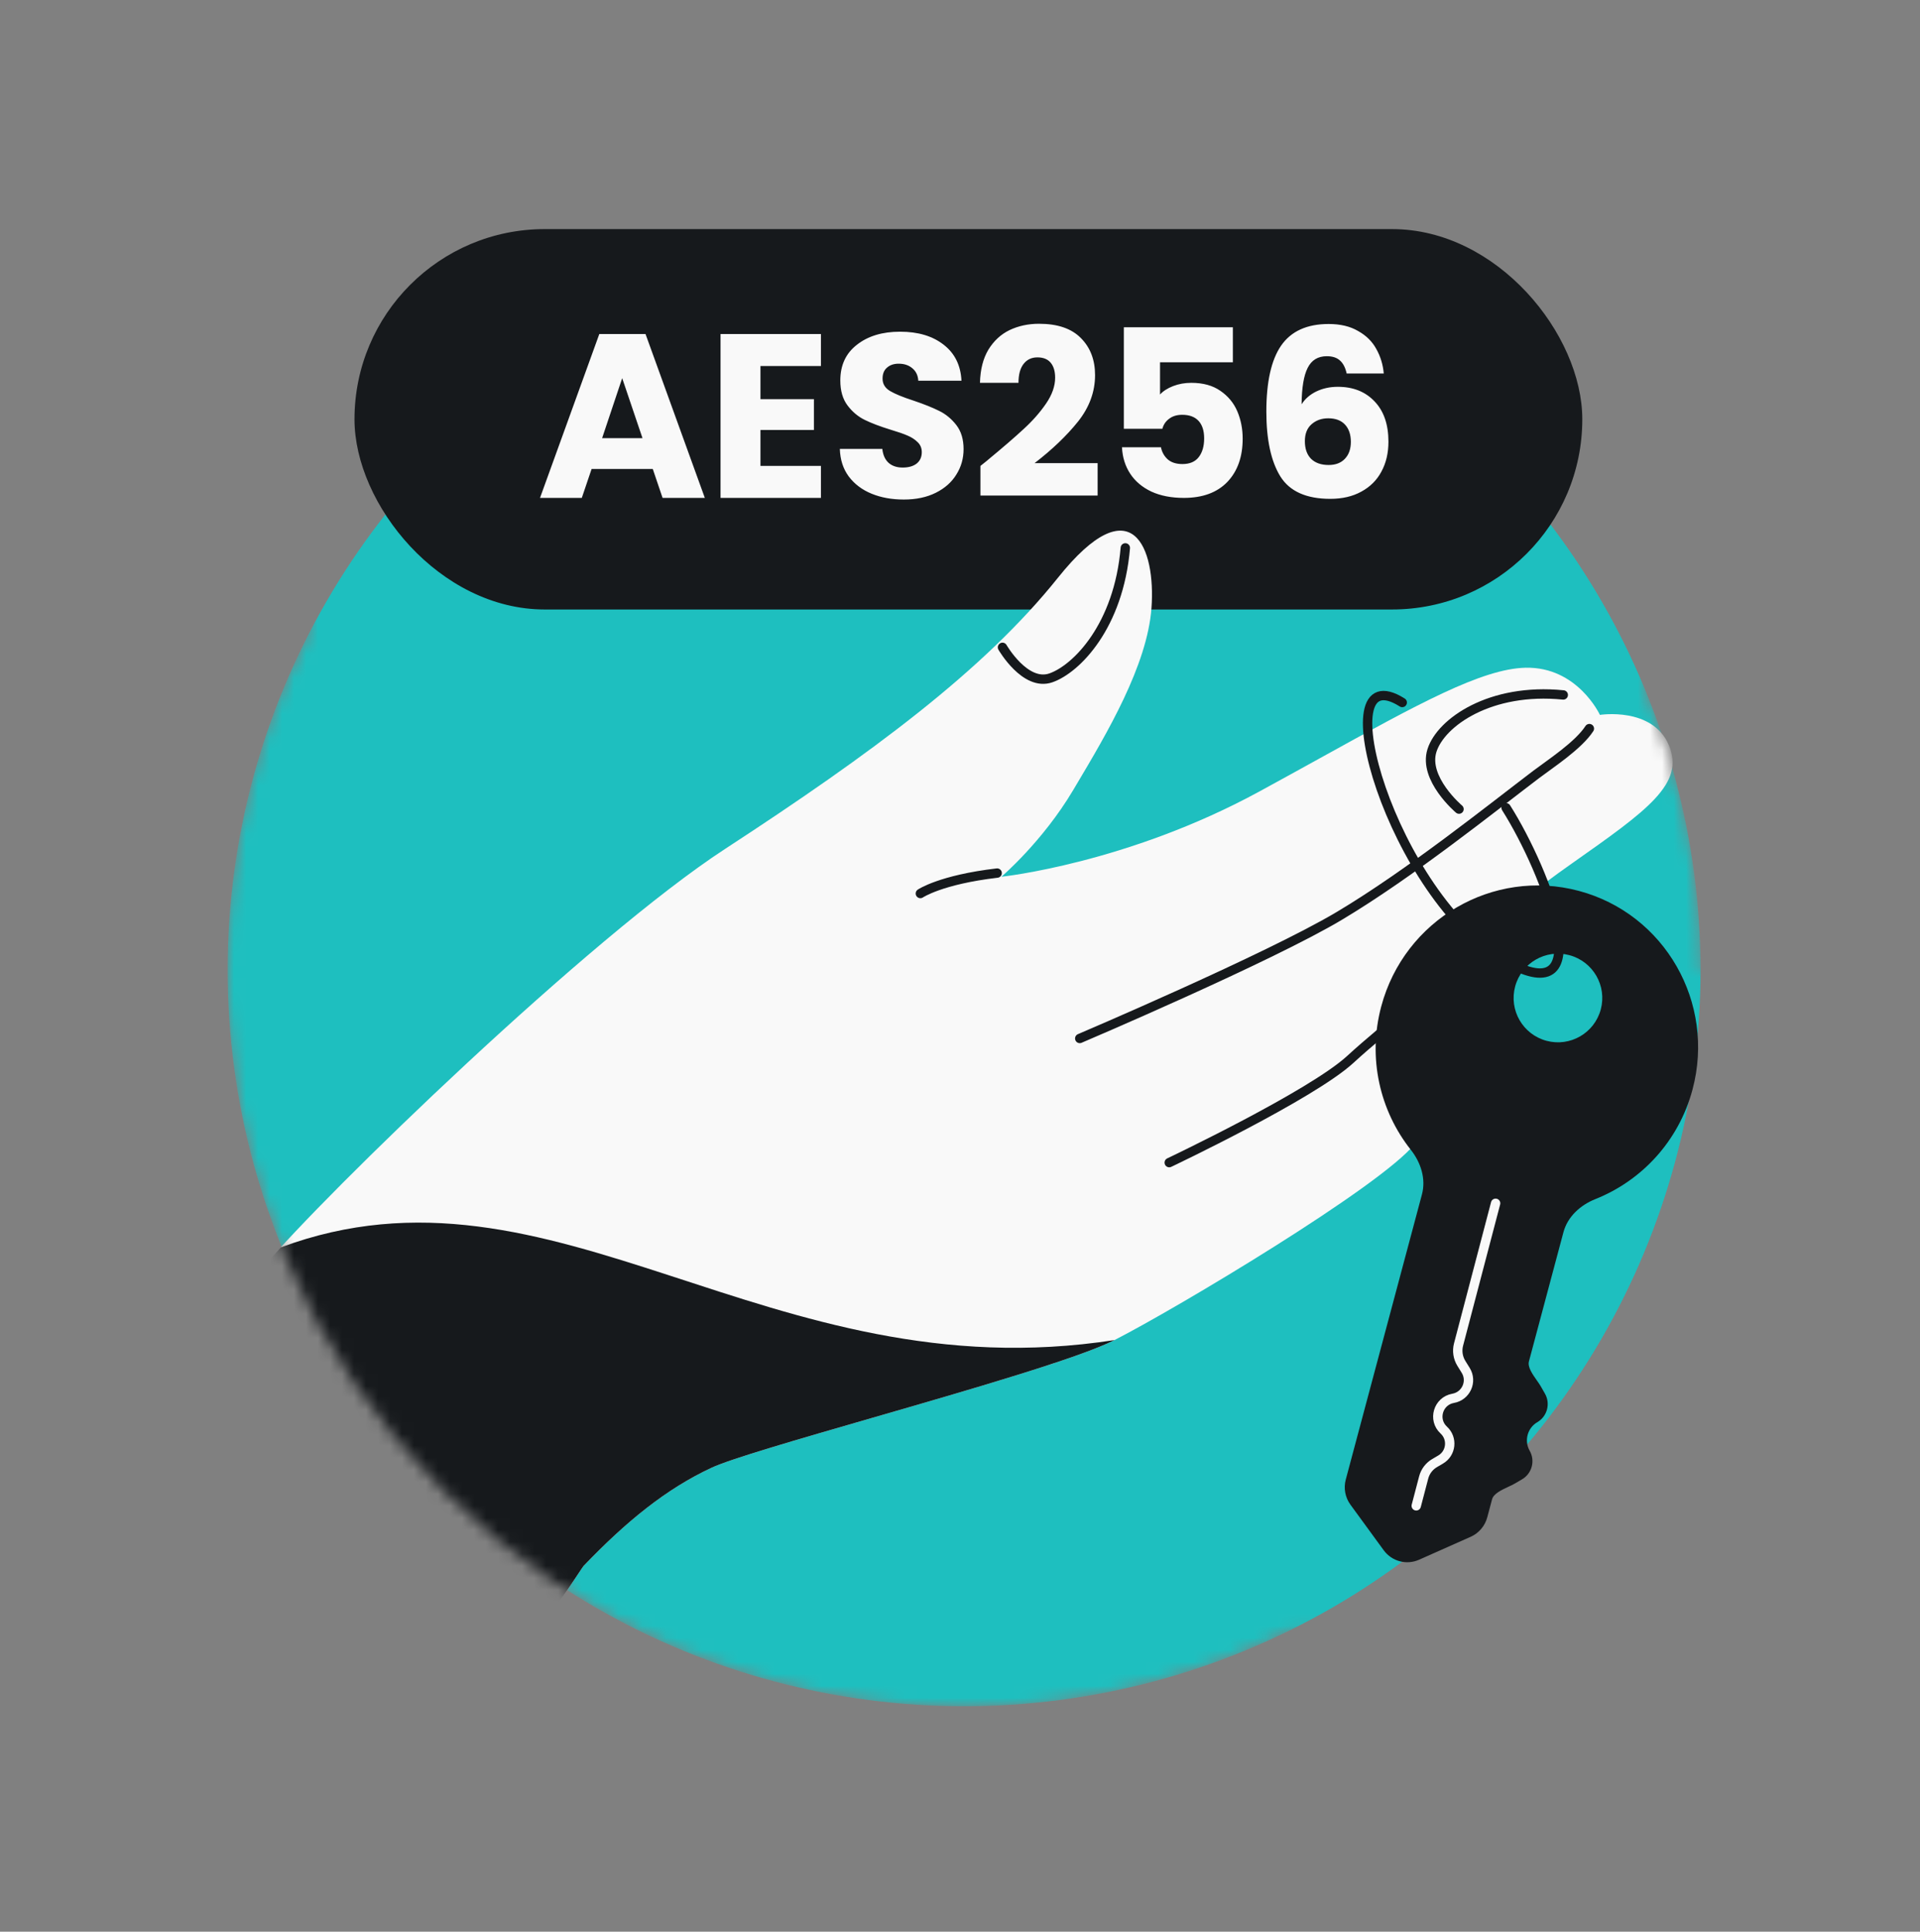 <svg width="160" height="161" viewBox="0 0 160 161" fill="none" xmlns="http://www.w3.org/2000/svg">
<rect x="0" y="0" width="160" height="161" fill="#808080" stroke="none"/>
<mask id="mask0_633_5044" style="mask-type:alpha" maskUnits="userSpaceOnUse" x="18" y="12" width="128" height="131">
<path fill-rule="evenodd" clip-rule="evenodd" d="M25.664 12.774H137.201V57.704C140.109 64.844 141.711 72.655 141.711 80.84H145.059V135.872H107.535C99.339 139.93 90.106 142.211 80.34 142.211C46.446 142.211 18.969 114.734 18.969 80.84C18.969 70.792 21.384 61.309 25.664 52.938V12.774Z" fill="#D9D9D9"/>
</mask>
<g mask="url(#mask0_633_5044)">
<circle cx="80.34" cy="80.84" r="61.371" fill="#1EBFBF"/>
<rect x="29.541" y="19.094" width="102.317" height="31.704" rx="15.852" fill="#16191C"/>
<path d="M54.398 39.086H49.3L48.483 41.498H45.001L49.942 27.841H53.794L58.736 41.498H55.215L54.398 39.086ZM53.541 36.518L51.849 31.518L50.176 36.518H53.541ZM63.372 30.506V33.269H67.827V35.837H63.372V38.833H68.411V41.498H60.045V27.841H68.411V30.506H63.372ZM75.317 41.634C74.319 41.634 73.424 41.472 72.633 41.148C71.841 40.824 71.206 40.344 70.726 39.708C70.259 39.073 70.013 38.307 69.987 37.413H73.528C73.579 37.918 73.755 38.307 74.053 38.58C74.351 38.839 74.74 38.969 75.22 38.969C75.713 38.969 76.102 38.859 76.387 38.638C76.673 38.405 76.815 38.087 76.815 37.685C76.815 37.348 76.699 37.069 76.465 36.848C76.245 36.628 75.966 36.446 75.629 36.304C75.305 36.161 74.838 35.999 74.228 35.817C73.346 35.545 72.626 35.273 72.069 35C71.511 34.728 71.031 34.326 70.629 33.794C70.227 33.262 70.026 32.568 70.026 31.712C70.026 30.441 70.486 29.449 71.407 28.736C72.328 28.009 73.528 27.646 75.006 27.646C76.511 27.646 77.723 28.009 78.644 28.736C79.565 29.449 80.058 30.448 80.123 31.732H76.524C76.498 31.291 76.335 30.947 76.037 30.701C75.739 30.441 75.356 30.312 74.889 30.312C74.487 30.312 74.163 30.422 73.917 30.642C73.67 30.85 73.547 31.155 73.547 31.557C73.547 31.998 73.755 32.341 74.17 32.588C74.585 32.834 75.233 33.1 76.115 33.386C76.997 33.684 77.71 33.969 78.255 34.242C78.813 34.514 79.293 34.909 79.695 35.428C80.097 35.947 80.298 36.615 80.298 37.432C80.298 38.21 80.097 38.917 79.695 39.553C79.306 40.188 78.735 40.694 77.983 41.07C77.231 41.446 76.342 41.634 75.317 41.634ZM81.703 38.833C82.144 38.483 82.345 38.321 82.306 38.346C83.577 37.296 84.576 36.433 85.302 35.759C86.041 35.084 86.664 34.378 87.17 33.638C87.676 32.899 87.928 32.179 87.928 31.479C87.928 30.947 87.805 30.532 87.559 30.234C87.312 29.936 86.943 29.786 86.45 29.786C85.957 29.786 85.568 29.974 85.283 30.351C85.01 30.714 84.874 31.233 84.874 31.907H81.664C81.69 30.805 81.924 29.884 82.365 29.144C82.819 28.405 83.409 27.86 84.135 27.51C84.874 27.16 85.691 26.985 86.586 26.985C88.13 26.985 89.29 27.381 90.069 28.172C90.86 28.963 91.255 29.994 91.255 31.265C91.255 32.653 90.782 33.943 89.835 35.136C88.888 36.317 87.682 37.471 86.216 38.599H91.469V41.303H81.703V38.833ZM102.739 30.195H96.669V32.88C96.929 32.594 97.292 32.361 97.759 32.179C98.226 31.998 98.731 31.907 99.276 31.907C100.249 31.907 101.053 32.127 101.689 32.568C102.337 33.009 102.81 33.58 103.109 34.28C103.407 34.981 103.556 35.739 103.556 36.557C103.556 38.074 103.128 39.28 102.272 40.175C101.416 41.057 100.21 41.498 98.654 41.498C97.616 41.498 96.715 41.323 95.95 40.973C95.184 40.61 94.594 40.11 94.179 39.475C93.764 38.839 93.537 38.106 93.498 37.276H96.747C96.825 37.678 97.013 38.016 97.311 38.288C97.61 38.547 98.018 38.677 98.537 38.677C99.147 38.677 99.6 38.483 99.899 38.093C100.197 37.704 100.346 37.186 100.346 36.537C100.346 35.902 100.191 35.415 99.879 35.078C99.568 34.741 99.114 34.572 98.517 34.572C98.076 34.572 97.713 34.682 97.428 34.903C97.143 35.111 96.955 35.389 96.864 35.739H93.654V27.277H102.739V30.195ZM112.221 31.129C112.117 30.649 111.936 30.292 111.676 30.059C111.417 29.812 111.047 29.689 110.567 29.689C109.828 29.689 109.296 30.013 108.972 30.662C108.648 31.297 108.479 32.309 108.466 33.697C108.752 33.243 109.16 32.886 109.692 32.627C110.237 32.367 110.833 32.238 111.482 32.238C112.753 32.238 113.771 32.64 114.536 33.444C115.314 34.248 115.703 35.37 115.703 36.809C115.703 37.756 115.509 38.586 115.12 39.3C114.744 40.013 114.186 40.571 113.447 40.973C112.72 41.375 111.858 41.576 110.859 41.576C108.862 41.576 107.474 40.953 106.696 39.708C105.918 38.45 105.529 36.647 105.529 34.3C105.529 31.836 105.937 30.007 106.754 28.814C107.584 27.608 108.907 27.004 110.723 27.004C111.696 27.004 112.513 27.199 113.174 27.588C113.849 27.964 114.355 28.463 114.692 29.086C115.042 29.709 115.249 30.39 115.314 31.129H112.221ZM110.684 34.864C110.126 34.864 109.66 35.033 109.283 35.37C108.92 35.694 108.739 36.161 108.739 36.771C108.739 37.393 108.907 37.88 109.245 38.23C109.595 38.58 110.088 38.755 110.723 38.755C111.294 38.755 111.741 38.586 112.065 38.249C112.403 37.899 112.571 37.426 112.571 36.829C112.571 36.219 112.409 35.739 112.085 35.389C111.761 35.039 111.294 34.864 110.684 34.864Z" fill="#F9F9F9"/>
<path fill-rule="evenodd" clip-rule="evenodd" d="M46.212 133.519C45.355 135.607 48.494 130.658 48.626 130.52C52.163 126.826 55.521 124.083 59.3 122.328C60.934 121.569 66.467 119.97 72.639 118.186C80.743 115.844 89.947 113.184 92.874 111.689C98.031 109.056 115.025 98.904 117.891 95.349C120.757 91.793 123.013 78.57 123.013 78.57C123.013 78.57 124.711 76.387 131.002 71.958C137.292 67.529 140.437 65.314 139.069 62.101C137.702 58.889 133.326 59.583 133.326 59.583C133.326 59.583 131.466 55.557 127.128 55.652C123.494 55.732 118.123 58.7 110.001 63.189C108.423 64.061 106.742 64.99 104.949 65.967C93.927 71.972 83.448 73.074 83.448 73.074C83.448 73.074 86.876 70.155 89.427 65.858C89.517 65.706 89.609 65.552 89.701 65.397C92.23 61.144 95.604 55.468 95.957 50.671C96.322 45.697 94.36 40.402 88.167 48.146C81.973 55.891 72.644 62.782 60.418 70.758C49.126 78.125 27.191 99.382 21.893 105.655C26.694 116.682 36.187 127.086 46.212 133.519Z" fill="#F9F9F9"/>
<path d="M46.212 133.519C45.355 135.607 48.494 130.658 48.626 130.52C52.163 126.826 55.521 124.083 59.3 122.328C60.934 121.569 66.467 119.97 72.639 118.186L72.639 118.186L72.639 118.186C80.743 115.844 89.947 113.183 92.875 111.689C63.956 116.175 46.212 95.47 23.383 103.971C22.797 104.611 22.297 105.176 21.893 105.655C26.694 116.682 36.187 127.086 46.212 133.519Z" fill="#16191C"/>
<path d="M83.095 72.767C78.386 73.317 76.697 74.471 76.697 74.471" stroke="#16191C" stroke-width="0.781" stroke-linecap="round" stroke-linejoin="round"/>
<path d="M93.777 45.664C93.228 52.172 89.713 55.75 87.573 56.497C85.433 57.243 83.541 53.953 83.541 53.953" stroke="#16191C" stroke-width="0.781" stroke-linecap="round" stroke-linejoin="round"/>
<path d="M130.272 57.921C124.196 57.309 120.074 60.2 119.33 62.552C118.585 64.904 121.585 67.436 121.585 67.436" stroke="#16191C" stroke-width="0.781" stroke-linecap="round" stroke-linejoin="round"/>
<path d="M89.979 86.552C89.979 86.552 105.732 79.848 111.643 76.315C117.553 72.783 124.366 67.314 128.006 64.554C129.194 63.655 131.539 62.129 132.447 60.726" stroke="#16191C" stroke-width="0.781" stroke-linecap="round" stroke-linejoin="round"/>
<path d="M122.821 78.243C118.345 83.782 115.765 85.319 112.527 88.296C109.288 91.274 97.436 96.899 97.436 96.899" stroke="#16191C" stroke-width="0.781" stroke-linecap="round" stroke-linejoin="round"/>
<path d="M141.043 90.808C142.975 83.578 138.734 76.165 131.571 74.252C124.408 72.338 117.035 76.648 115.104 83.878C113.948 88.201 115.001 92.59 117.565 95.829C118.402 96.886 118.843 98.25 118.495 99.552L112.148 123.313C111.954 124.036 112.097 124.806 112.536 125.408L115.31 129.209C115.986 130.134 117.21 130.461 118.257 129.996L122.557 128.085C123.237 127.782 123.745 127.186 123.938 126.463L124.34 124.959C124.465 124.49 125.129 124.181 125.693 123.918C125.889 123.827 126.073 123.742 126.218 123.657L126.838 123.294C127.664 122.811 127.949 121.746 127.473 120.914C126.998 120.083 127.283 119.017 128.109 118.534C128.936 118.051 129.221 116.985 128.745 116.154L128.389 115.53C128.305 115.385 128.189 115.219 128.064 115.042C127.707 114.534 127.285 113.934 127.411 113.466L130.286 102.702C130.634 101.4 131.697 100.438 132.949 99.939C136.788 98.41 139.888 95.131 141.043 90.808Z" fill="#16191C"/>
<circle cx="129.829" cy="83.178" r="3.694" transform="rotate(14.958 129.829 83.178)" fill="#1EBFBF"/>
<path d="M125.509 67.325C128.931 72.729 133.434 84.582 125.509 80.115C115.999 74.755 110.141 54.293 116.853 58.551" stroke="#16191C" stroke-width="0.781" stroke-linecap="round"/>
<path d="M124.634 100.289L121.545 112.064C121.406 112.596 121.491 113.162 121.78 113.63L122.143 114.216C122.717 115.143 122.168 116.358 121.094 116.545V116.545C119.839 116.765 119.376 118.329 120.314 119.191V119.191C121.074 119.89 120.942 121.125 120.051 121.647L119.548 121.942C119.099 122.205 118.772 122.636 118.64 123.14L118.02 125.505" stroke="#F9F9F9" stroke-width="0.781" stroke-linecap="round"/>
</g>
</svg>
